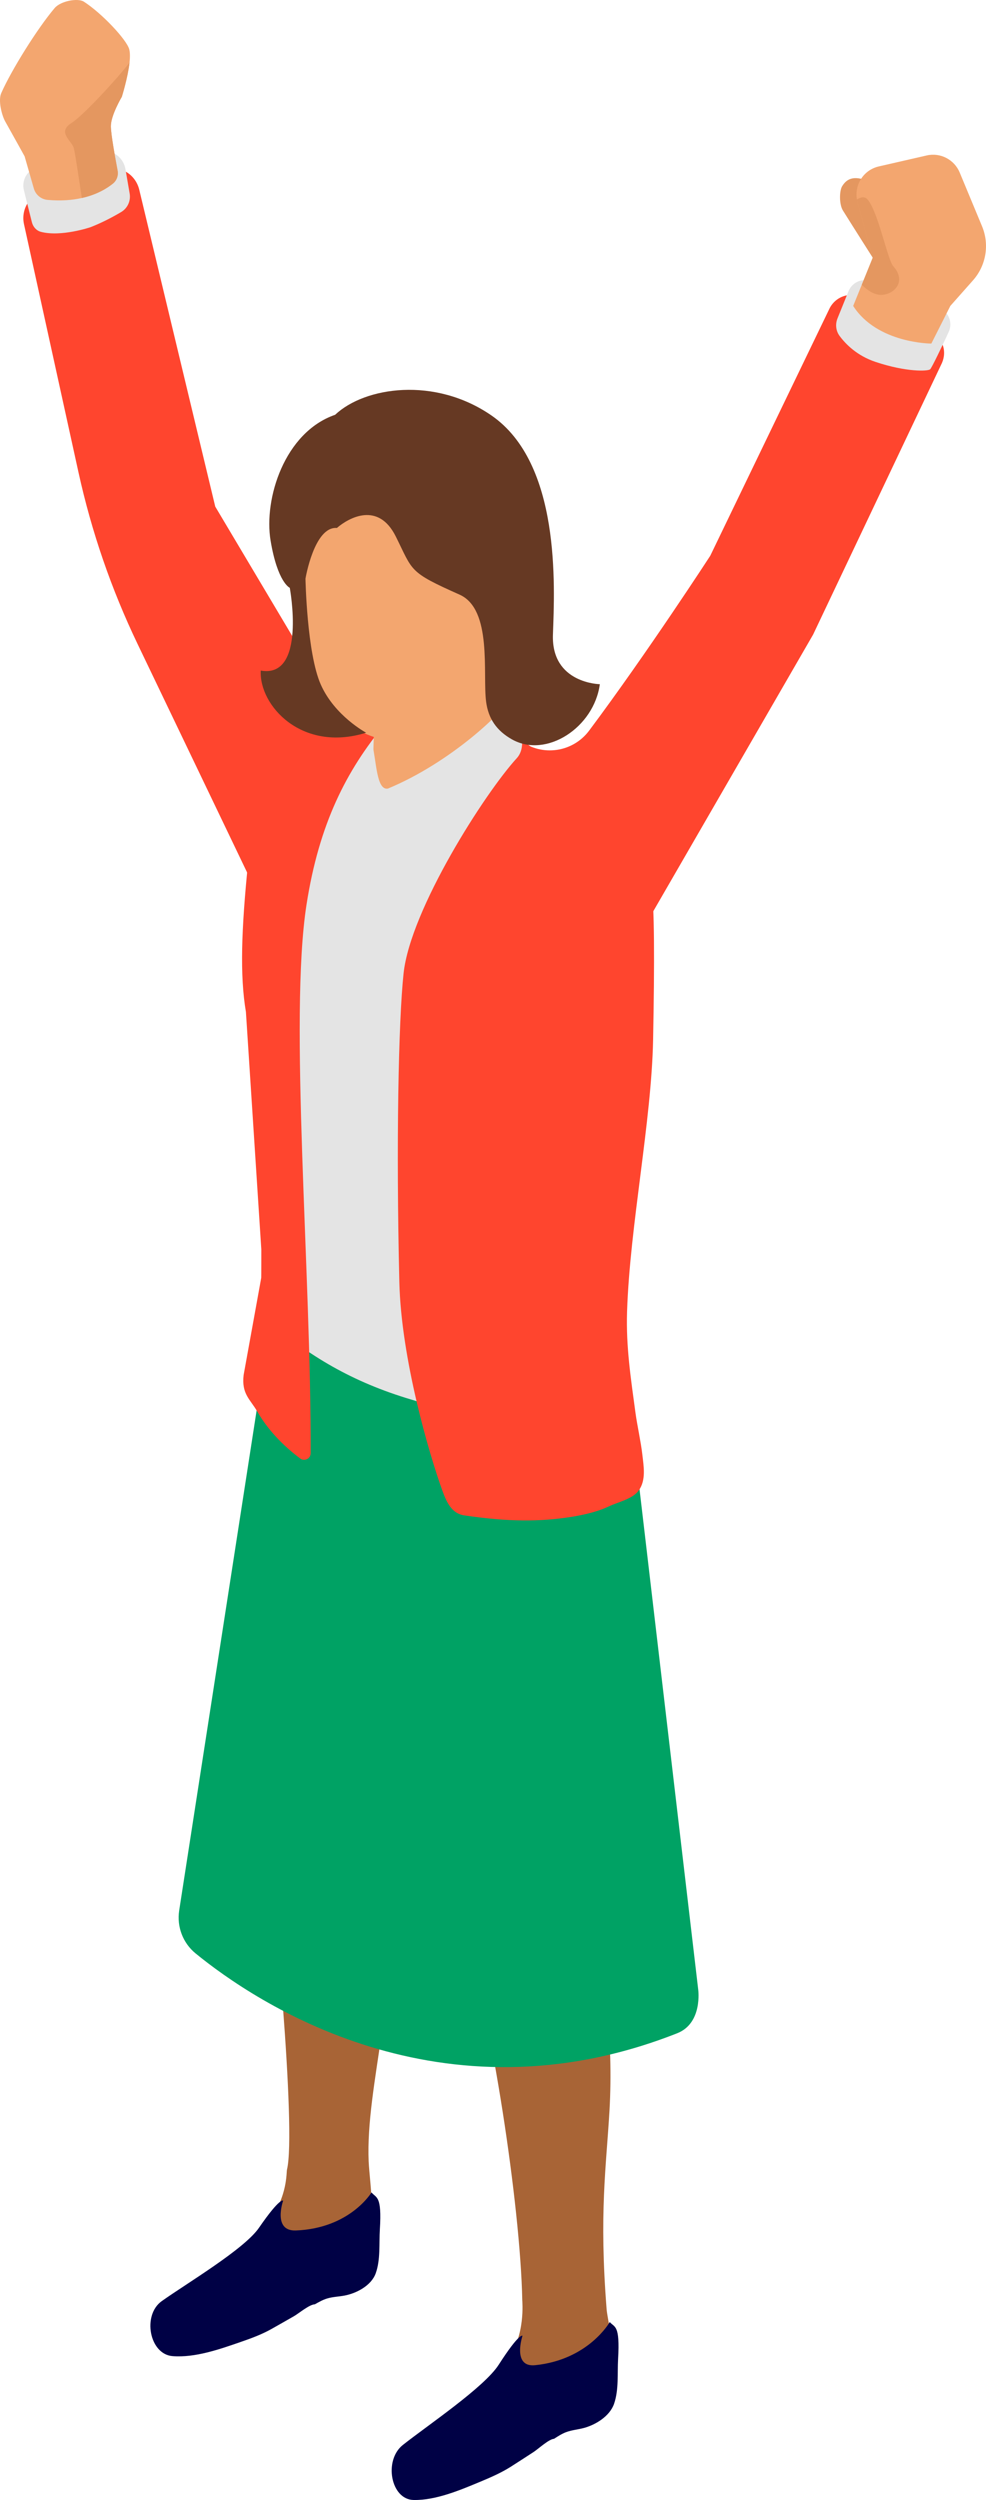 <!--?xml version="1.0" encoding="utf-8"?-->
<!-- Generator: Adobe Illustrator 22.1.0, SVG Export Plug-In . SVG Version: 6.00 Build 0)  -->
<svg version="1.1" id="_x31_9" xmlns="http://www.w3.org/2000/svg" xmlns:xlink="http://www.w3.org/1999/xlink" x="0px" y="0px" viewBox="0 0 284 720" style="enable-background:new 0 0 284 720;" xml:space="preserve">
<style type="text/css">
	.st0{fill:#FF452E;}
	.st1{fill:#E4E4E4;}
	.st2{fill:#F3A66F;}
	.st3{fill:#E49760;}
	.st4{fill:#A86436;}
	.st5{fill:#00A264;}
	.st6{fill:#000145;}
	.st7{fill:#663923;}
</style>
<g>
	<path class="st0" d="M62,145.898L40.108,54.627c-0.678-2.826-2.805-5.132-5.605-5.894c-11.301-3.074-20.68,3.819-25.334,8.286
		c-2.023,1.942-2.86,4.803-2.258,7.545l15.699,71.489c3.749,17.071,9.457,33.65,17.011,49.406l39.146,81.653l21.392-57.076
		L62,145.898z" style="opacity: 1;"></path>
	<path class="st0" d="M271.437,99.114c-4.697-11.331-18.343-13.729-25.794-14.172c-2.95-0.175-5.68,1.513-6.868,4.225
		l-34.195,70.888c0,0-18.175,28.001-34.897,50.372c-4.69,6.275-13.562,7.546-19.82,2.841l-0.128-0.097
		c-0.303-0.241-0.605-0.46-0.931-0.701l38.054,52.237l47.345-81.947l37.116-78.238C272.065,102.807,272.153,100.84,271.437,99.114z" style="opacity: 1;"></path>
	<path class="st1" d="M26.034,65.445c0,0-8.413,2.853-14.244,1.329c-1.305-0.341-2.273-1.446-2.601-2.757l-2.303-9.217
		c-0.523-2.093,0.204-4.295,1.887-5.642c2.155-1.724,5.847-3.848,11.806-5.077c4.655-0.96,8.006-0.926,10.335-0.557
		c2.619,0.415,4.683,2.435,5.197,5.041l1.236,7.169c0.366,2.122-0.605,4.243-2.456,5.339C32.688,62.379,29.499,64.104,26.034,65.445
		z" style="opacity: 1;"></path>
	<path class="st2" d="M37.312,18.029c-0.495,4.346-2.216,9.849-2.216,9.849s-3.159,5.291-3.159,8.456
		c0,2.315,1.273,9.235,1.933,12.755c0.283,1.44-0.236,2.905-1.368,3.802c-1.674,1.346-4.573,3.165-8.935,4.133
		c-2.711,0.614-5.988,0.897-9.878,0.543c-1.839-0.165-3.418-1.465-3.937-3.259l-2.664-9.283c0,0-3.206-5.81-5.611-10.086
		c-0.943-1.701-2.075-5.975-1.108-8.149C3.245,20.273,10.695,8.274,15.74,2.322c1.745-2.055,6.672-2.952,8.416-1.842
		c5.234,3.377,12.259,10.888,13.061,13.676C37.477,15.124,37.477,16.494,37.312,18.029z" style="opacity: 1; stroke: none; stroke-width: 7px;"></path>
	<path class="st3" d="M35.096,27.879c0,0-3.159,5.291-3.159,8.456c0,2.315,1.273,9.235,1.933,12.755
		c0.283,1.44-0.236,2.905-1.368,3.802c-1.674,1.346-4.573,3.165-8.935,4.133c-0.707-4.748-1.91-12.778-2.287-14.29
		c-0.519-2.196-4.974-4.582-0.707-7.299c3.466-2.196,13.297-12.919,16.739-17.407C36.817,22.376,35.096,27.879,35.096,27.879z" style="opacity: 1; stroke: none; stroke-width: 7px;"></path>
	<path class="st1" d="M241.228,91.694l3.157-7.794c0.662-1.635,2.097-2.835,3.833-3.135c2.711-0.468,7.291-0.52,13.656,1.933
		c6.298,2.427,9.45,5.624,10.989,7.893c1.005,1.482,1.141,3.378,0.394,5.006c-1.848,4.027-4.851,10.267-5.326,10.742
		c-0.629,0.631-6.924,0.841-15.736-2.102c-5.385-1.798-8.655-5.167-10.384-7.515C240.745,95.276,240.554,93.36,241.228,91.694z" style="opacity: 1;"></path>
	<path class="st3" d="M251.378,74.22c0,0-5.54-8.704-8.589-13.589c-1.119-1.792-1.037-5.685-0.224-7.002
		c1.357-2.195,3.506-3.485,8.813-0.896C259.869,56.875,251.378,74.22,251.378,74.22z" style="opacity: 1; stroke: none; stroke-width: 7px;"></path>
	<path class="st2" d="M280.257,80.739l-6.53,7.369l-5.47,10.842c0,0-15.583,0-22.515-10.842l2.476-6.093l3.159-7.795l-4.409-16.014
		c-0.071-0.236-0.118-0.496-0.141-0.732c-0.778-4.323,1.956-8.55,6.294-9.542l13.815-3.165c3.914-0.898,7.922,1.181,9.477,4.889
		l6.46,15.542C285.043,70.441,284.029,76.488,280.257,80.739z" style="opacity: 1; stroke: none; stroke-width: 7px;"></path>
	<path class="st3" d="M253.57,84.92c-1.627-0.047-3.536-1.086-5.352-2.905l3.159-7.795l-4.409-16.014
		c-0.071-0.236-0.118-0.496-0.141-0.732c1.155-0.803,2.263-0.921,3.041-0.047c3.089,3.543,5.776,17.431,7.427,19.25
		C261.35,81.211,257.295,85.062,253.57,84.92z" style="opacity: 1; stroke: none; stroke-width: 7px;"></path>
	<path class="st4" d="M75.172,392.897c0.094,0.355,0.132,0.703,0.109,1.07c-0.246,4.041-1.748,30.855-0.894,71.04
		c0.793,37.337,2.172,49.45,2.385,51.62c0.034,0.342,0.018,0.654-0.051,0.99c-0.368,1.777-1.469,8.212,0.107,15.318
		c1.856,8.365,8.613,80.758,5.83,91.912c-0.257,1.032,0.574,12.241-12.169,22.248c-5.812,4.564-11.632,13.698-16.265,17.073
		c-5.782,4.213-3.445,7.608-1.977,9.392c4.783,5.809,47.868-24.428,51.65-25.085c5.494-0.955,2.533-20.228,2.291-25.97
		c-0.924-21.93,9.043-49.3,6.642-87.413c-0.018-0.292-0.045-0.59-0.008-0.881c6.161-47.723,7.002-71.063,7.063-72.998
		c0.003-0.095,0.002-0.175-0.003-0.27l-3.582-71.401c-0.091-1.823-1.594-3.254-3.416-3.254H77.866c-2.246,0-3.882,2.132-3.305,4.307
		L75.172,392.897z" style="opacity: 1;"></path>
	<path class="st4" d="M173.383,476.606c12.841-50.482,4.881-73.784,3.939-79.504c-0.099-0.604-0.327-1.165-0.716-1.637
		c-17.776-21.599-74.169-17.514-75.699-2.188c-1.278,12.804,1.229,47.252,2.143,58.886c0.194,2.476,1.449,4.745,3.439,6.225
		l5.543,4.125c0.751,0.559,5.941,1.42,6.055,2.35c5.918,48.696,11.065,70.322,12.657,74.529c0.185,0.488,0.255,0.983,0.202,1.502
		c-0.198,1.913-0.331,7.679,3.201,17.892c7.138,20.641,15.747,76.189,16.283,103.603c0.011,0.541,0.94,10.201-4.176,17.069
		c-7.026,9.433-18.651,19.617-25.677,25.268c-0.186,0.15-0.328,0.352-0.491,0.53c-0.727,0.614-2.424,2.318-4.491,3.403
		c-1.689,0.887-1.949,4.376,1.125,4.726c0.092,0.227,0.189,0.438,0.308,0.567c12.612,13.829,38.643-16.314,52.467-23.748
		c10.591-5.695,5.619-20.265,5.233-25.151c-2.186-27.617-0.113-41.008,0.823-57.159c1.215-20.963-1.723-40.162-3.272-47.142
		c-1.541-6.949-1.405-41.612,1.014-83.057C173.311,477.333,173.293,476.958,173.383,476.606z" style="opacity: 1;"></path>
	<path class="st5" d="M77.639,382.157l-26.034,168.1c-0.705,4.656,1.08,9.341,4.722,12.318
		c17.154,14.023,70.535,49.94,138.736,22.996c7.368-2.911,6.05-12.534,6.05-12.534l-18.617-158.725L77.639,382.157z" style="opacity: 1;"></path>
	<path class="st1" d="M180.622,256.513c-1.485-7.464-0.747-10.702-12.606-20.599c-6.153-5.126-9.432-16.799-17.8-22.87
		c-0.307-0.236-0.613-0.449-0.943-0.685c-0.566-0.425-1.132-0.826-1.721-1.276c-1.815-1.346-3.748-2.763-5.823-4.299
		c-12.848-9.589-19.036-4.412-34.714-0.515c-0.707,0.165-1.721,0.52-2.9,0.992c-0.142,0.047,0.165-0.07,0,0
		c-4.479,1.724-11.564,8.689-14.463,10.224c-16.408,8.668-13.23,46.637-13.23,61.446l1.444,79.749c0,0.189,0.423,6.915,0.399,7.081
		l-3.092,12.964c12.722,11.079,24.977,18.651,41.697,23.866c30.332,9.436,59.517,11.001,59.517,11.001
		C176.864,415.307,183.451,270.637,180.622,256.513z" style="opacity: 1;"></path>
	<path class="st0" d="M171.211,231.38c-6.116-5.095-12.557-12.218-20.847-18.229c0.156,2.029-0.296,3.876-1.53,5.223
		c-9.156,10-30.62,43.534-32.588,61.941c-1.473,13.776-2.175,48.925-1.223,88.909c0.527,22.126,8.586,49.527,12.372,60.018
		c1.225,3.395,2.722,6.655,6.286,7.181c12.797,1.887,21.872,1.868,31.01,0.416l0.424-0.071c4.126-0.685,7.638-1.677,10.256-2.929
		c2.635-1.267,6.833-2.104,8.613-4.584c2.156-3.004,1.415-6.958,1.024-10.399c-0.417-3.674-1.485-8.366-1.979-12.03
		c-1.342-9.951-2.73-18.925-2.417-28.976c0.003-0.106,0.007-0.213,0.01-0.319c0.824-24.586,7.045-54.673,7.493-78.108
		c0.421-22.028,0.41-39.346-0.532-44.052C186.098,247.906,183.069,241.276,171.211,231.38z" style="opacity: 1;"></path>
	<path class="st0" d="M110.735,208.684c-0.226,0.086-6.927-1.304-7.092-1.234c-4.479,1.724-14.048,6.523-18.464,10.753
		c-9.206,8.819-13.032,23.447-13.739,30.45c-1.906,18.879-2.389,32.268-0.609,42.771l4.437,68.392c0,0.189,0,8.031-0.024,8.196
		l-5.068,27.964c-0.66,5.48,1.886,7.015,3.89,10.487c3.042,5.261,7.31,9.759,12.39,13.575c1.241,0.932,3.019,0.05,3.025-1.503
		c0.185-52.031-6.285-125.103-1.199-157.967C91.913,237.12,99.86,221.859,110.735,208.684z" style="opacity: 1;"></path>
	<path class="st2" d="M146.079,186.501v23.445c0,0.714-0.213,1.399-0.628,1.98c-2.264,3.167-10.365,13.941-19.606,19.616
		c-7.998,4.912-18.505,1.492-18.505-7.395c0-3.025,0.547-17.819,0.621-22.264c0.014-0.822,0.319-1.603,0.865-2.218l15.257-17.171
		c0.735-0.827,1.822-1.247,2.921-1.129l16.022,1.729C144.762,183.282,146.079,184.751,146.079,186.501z" style="opacity: 1; stroke: none; stroke-width: 7px;"></path>
	<path class="st2" d="M149.47,167.157l0.503-4.028c3.072-20.346-2.059-35.755-25.393-41.599
		c-14.072-3.525-30.541,5.844-36.031,18.221c-2.273,5.125-3.904,12.642-3.32,18.219l1.979,18.889
		c1.657,22.25,11.698,34.606,24.198,36.198c15.576,1.984,22.096-4.547,29.988-16.925c0.817-1.28,3-4.746,4.62-8.677
		c3.082-2.368,5.793-10.388,6.315-14.838C152.64,169.973,151.261,168.044,149.47,167.157z" style="opacity: 1; stroke: none; stroke-width: 7px;"></path>
	<path class="st1" d="M111.733,227.11c-3.298,0.601-3.298-7.81-4.492-12.721c0,0-3.132,7.322-0.783,15.428
		c1.659,5.727,8.352,9.152,8.352,9.152s9.122-5.766,16.099-9.561c9.135-4.968,15.743-16.588,15.743-16.588l0.093-10.53l-0.287-0.574
		C145.121,204.778,130.003,219.527,111.733,227.11z" style="opacity: 1;"></path>
	<path class="st6" d="M107.005,631.417c1.395,1.689,3.019,0.833,2.406,10.648c-0.256,4.101,0.221,8.734-1.197,12.662
		c-1.261,3.492-5.433,5.7-8.892,6.38c-1.708,0.336-3.481,0.355-5.144,0.87c-1.237,0.383-2.374,1.028-3.5,1.668
		c-1.522,0-4.636,2.635-5.999,3.41c-2.21,1.256-4.409,2.533-6.63,3.769c-2.782,1.548-5.804,2.648-8.808,3.688
		c-6.025,2.086-13.05,4.551-19.525,4.052c-6.715-0.517-8.776-11.838-3.123-15.849c7.347-5.214,23.756-14.951,27.996-21.11
		c6.123-8.894,6.965-7.819,6.965-7.819s-3.118,8.855,3.674,8.588C100.84,641.757,107.005,631.417,107.005,631.417z" style="opacity: 1;"></path>
	<path class="st6" d="M175.629,668.745c1.382,1.624,2.984,0.657,2.403,10.63c-0.243,4.167,0.24,8.828-1.151,12.891
		c-1.237,3.613-5.352,6.104-8.767,7.005c-1.686,0.445-3.437,0.574-5.079,1.197c-1.221,0.464-2.342,1.186-3.453,1.904
		c-1.503,0.094-4.572,2.953-5.917,3.821c-2.18,1.408-4.349,2.836-6.54,4.223c-2.744,1.738-5.726,3.038-8.69,4.276
		c-5.946,2.483-12.879,5.41-19.275,5.304c-6.634-0.11-8.697-11.443-3.123-15.852c7.244-5.73,23.427-16.597,27.6-23.093
		c6.026-9.381,6.86-8.344,6.86-8.344s-3.058,9.155,3.649,8.467C169.564,679.593,175.629,668.745,175.629,668.745z" style="opacity: 1;"></path>
	<path class="st7" d="M172.774,197.048c0,0-14.014-0.199-13.511-14.294s2.296-49.302-17.715-63.106
		c-16.324-11.261-36.477-8.246-45.019-0.192c-14.571,5.034-20.6,24.163-18.591,36.244c2.01,12.081,5.527,13.591,5.527,13.591
		s4.901,26.196-8.36,23.834c-0.535,10.038,11.792,23.685,30.356,17.895c0,0-9.044-4.803-13.063-13.864
		c-4.02-9.061-4.41-30.504-4.41-30.504s2.512-15.102,9.044-14.598c3.517-3.02,11.935-7.632,16.959,2.436
		c5.024,10.068,3.609,10.187,18.373,16.761c9.517,4.239,6.619,22.822,7.649,30.814c0.63,4.887,3.02,8.387,7.465,10.885
		C157.37,218.509,171.1,209.516,172.774,197.048z" style="opacity: 1;"></path>
</g>
</svg>
